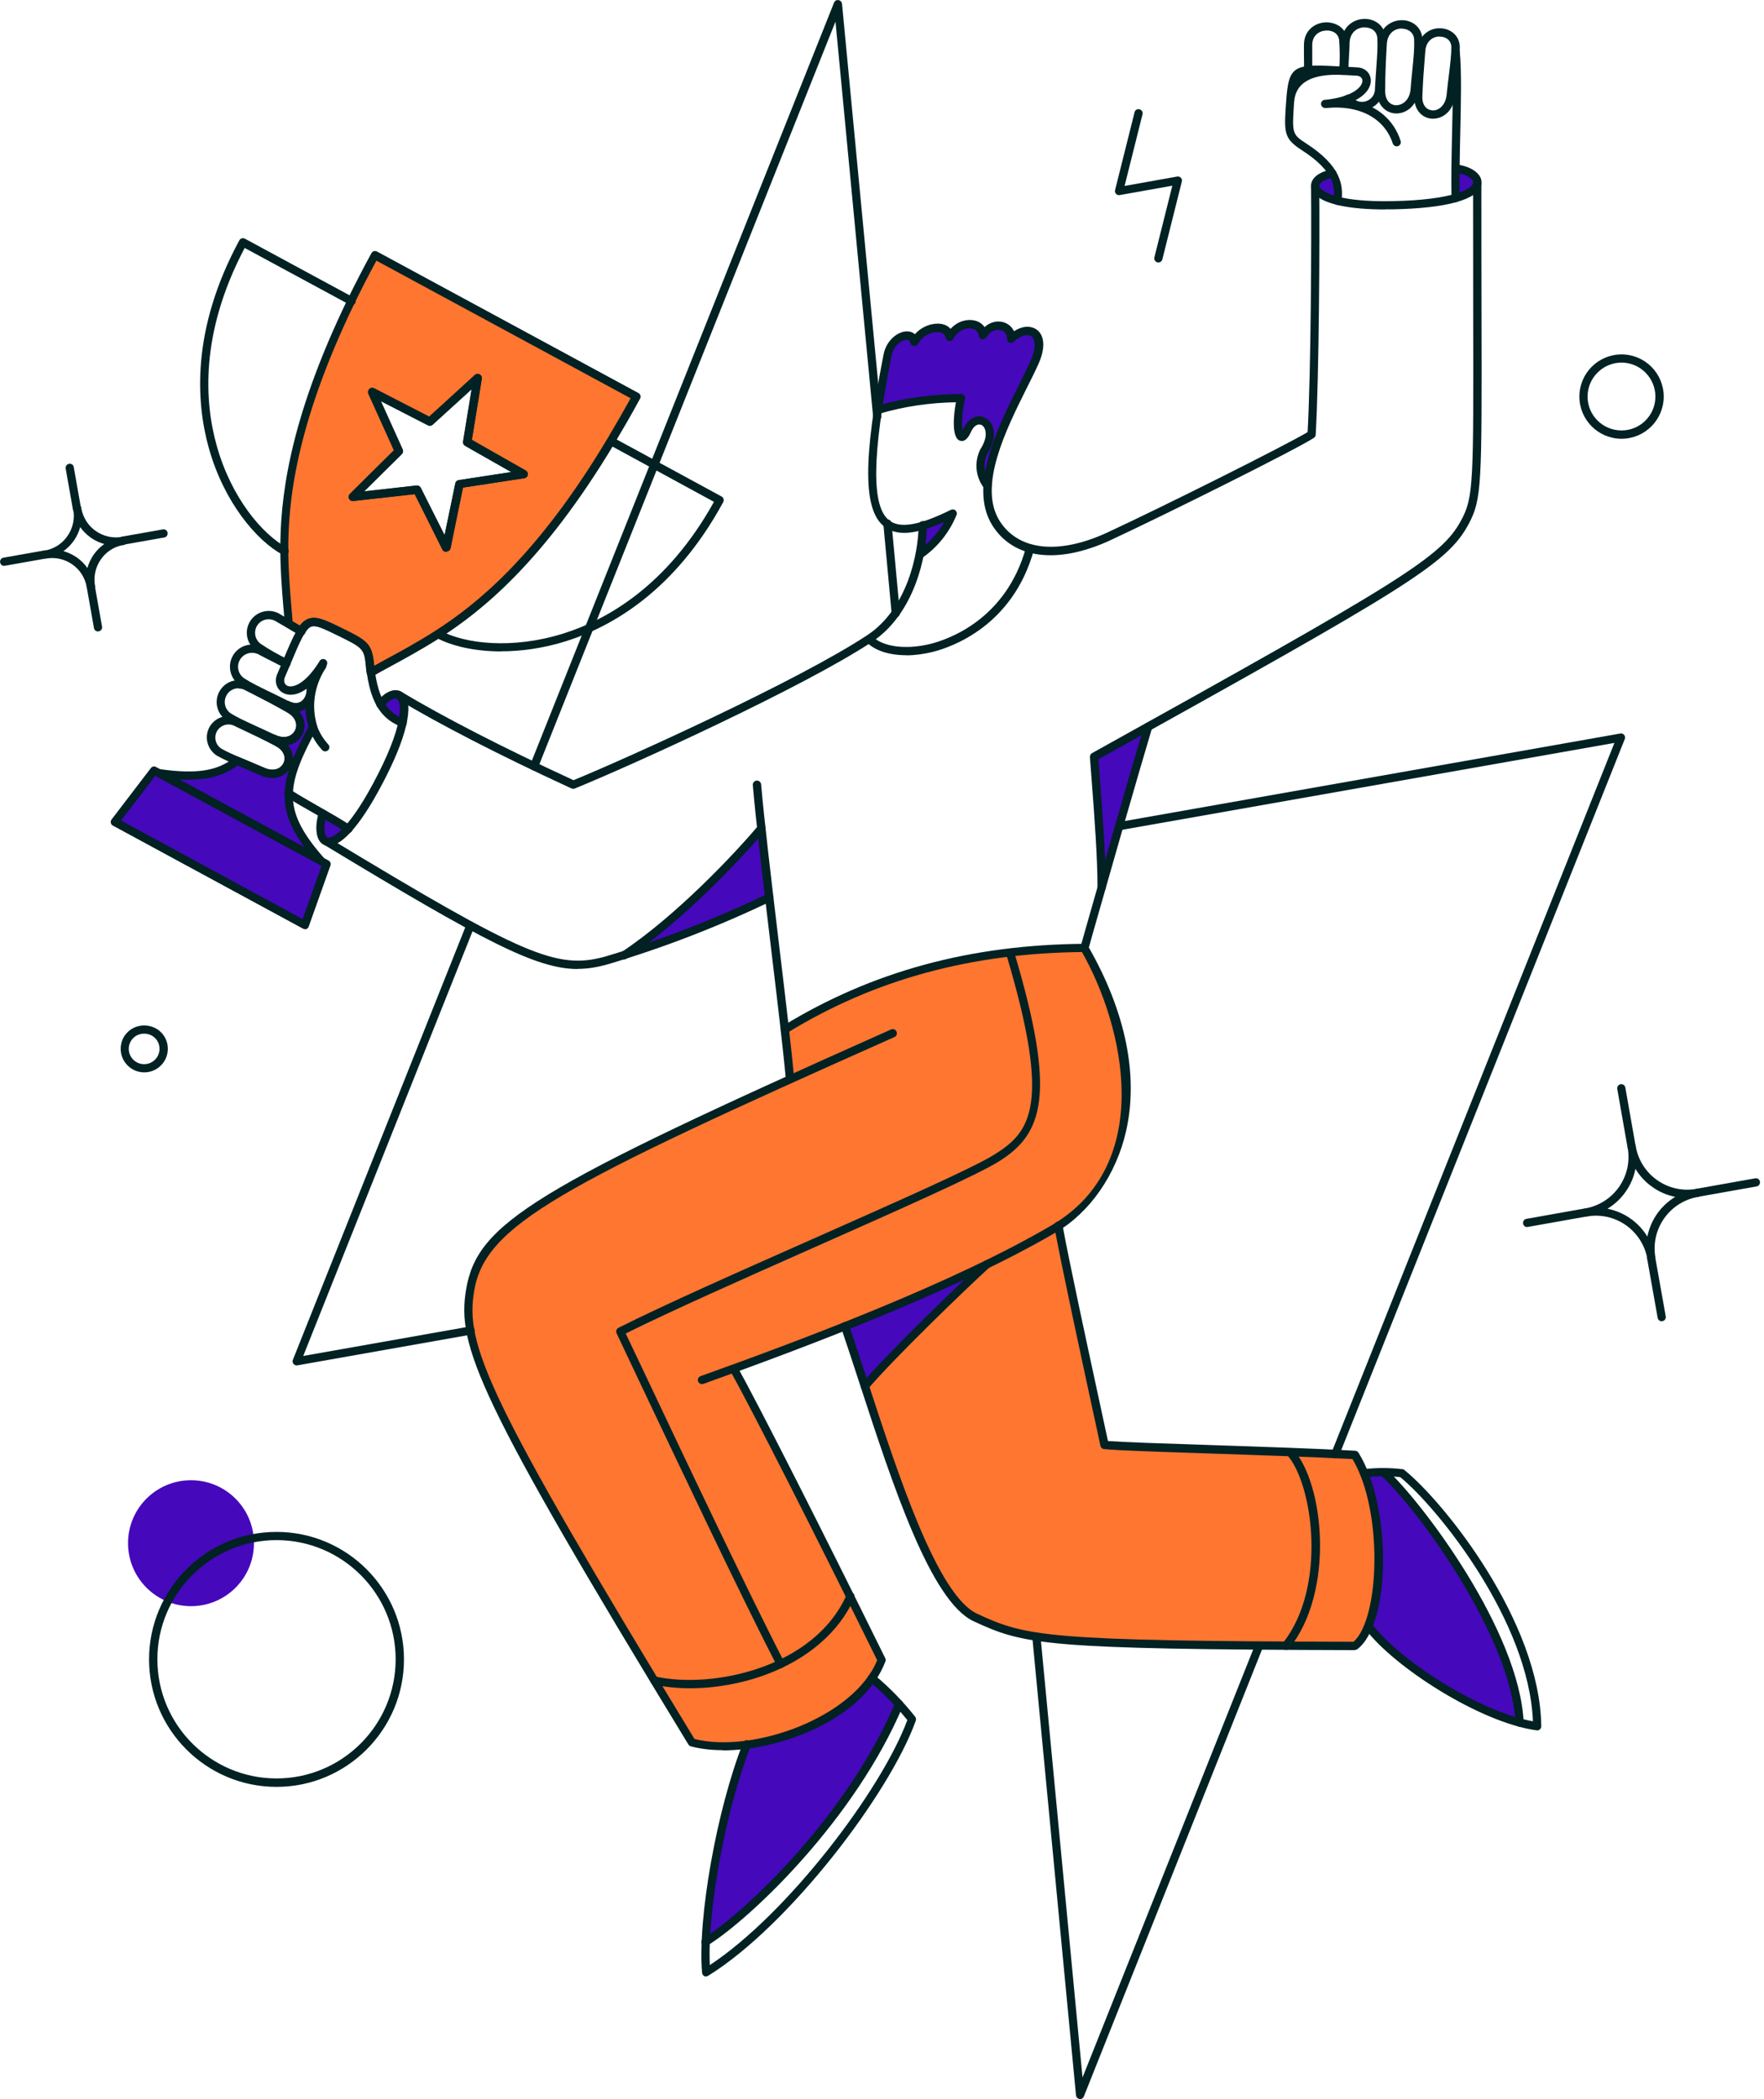 <svg width="269" height="320" viewBox="0 0 269 320" fill="none" xmlns="http://www.w3.org/2000/svg">
<g clip-path="url(#clip0_2073_1120)">
<path d="M206.668 221.864C194.224 221.194 172.67 220.723 168.413 220.343C166.222 210.308 162.69 194.423 161.295 186.961C161.313 186.961 161.349 186.925 161.367 186.907C170.007 181.328 177.741 166.059 165.352 144.541C148.833 144.686 133.673 148.381 119.708 156.966C120.052 160.118 120.342 162.798 120.505 164.555C80.819 182.505 73.176 187.794 71.709 196.688C70.006 207.066 79.062 221.901 105.525 265.589C115.596 267.944 130.92 262.184 134.47 253.037C130.412 244.85 116.375 216.539 111.937 208.642C123.892 204.277 137.766 198.879 149.232 193.355C144.54 197.865 135.23 207.338 131.861 211.341C136.77 226.32 142.512 243.709 148.725 246.589C155.988 249.939 159.321 250.918 206.631 250.918C212.065 246.045 210.852 228.892 206.668 221.846V221.864Z" fill="#FF7631"/>
<path d="M57.182 38.906C55.951 41.189 54.755 43.489 53.614 45.825C45.047 63.522 43.344 75.205 43.38 83.953C43.417 88.264 43.833 91.832 44.051 95.074V95.111C44.648 95.455 45.228 95.817 45.934 96.234C47.202 94.223 48.253 94.603 51.386 96.143C55.697 98.244 56.096 98.443 56.422 101.468C56.458 101.849 56.494 102.193 56.548 102.555C59.537 100.87 62.961 99.168 66.837 96.686C74.19 91.941 83.066 84.152 93.173 67.307C94.441 65.17 95.763 62.942 97.067 60.515L57.201 38.943L57.182 38.906ZM70.043 73.81L67.996 83.5L63.576 74.643L53.759 75.766L60.805 68.793L56.73 59.772L65.532 64.301L72.832 57.671L71.238 67.452L79.842 72.325L70.043 73.828V73.81Z" fill="#FF7631"/>
<path d="M221.955 25.775C221.919 27.26 221.919 28.745 221.955 30.23C224.092 29.596 225.07 28.836 225.233 28.057C225.523 26.68 222.842 25.575 221.955 25.756V25.775Z" fill="#4508BB"/>
<path d="M211.033 224.473C210.018 224.455 209.022 224.509 208.008 224.636C210.815 231.591 210.978 242.35 208.678 247.965C212.373 252.91 223.277 260.372 231.754 262.618C231.138 249.287 216.883 229.888 211.033 224.473Z" fill="#4508BB"/>
<path d="M203.227 26.481C202.683 26.481 200.546 26.898 200.546 28.365C200.546 29.162 201.542 30.049 203.951 30.665C204.205 29.234 203.951 27.749 203.227 26.481Z" fill="#4508BB"/>
<path d="M166.856 115.379C167.309 121.972 167.997 129.851 167.997 135.303C170.424 126.79 173.377 116.502 175.097 110.796L166.838 115.379H166.856Z" fill="#4508BB"/>
<path d="M154.195 51.622C154.195 49.448 151.388 48.724 149.884 51.078C149.757 49.032 146.443 48.56 144.813 51.332C144.469 49.14 140.737 49.611 139.433 52.093C139.053 50.154 135.865 51.223 135.322 54.139C134.742 57.2 134.235 59.972 133.891 62.453C138.002 61.239 142.277 60.642 146.57 60.66C145.682 64.047 146.062 68.593 147.53 65.496C148.961 62.399 152.637 64.735 150.047 68.775C149.196 70.477 149.413 72.524 150.591 74.027C150.971 67.362 156.133 58.722 157.727 55.226C159.901 50.48 156.622 49.194 154.195 51.585V51.622Z" fill="#4508BB"/>
<path d="M128.818 202.194C129.778 205.038 130.793 208.117 131.843 211.341C135.611 206.885 146.478 196.325 150.391 192.793C143.544 196.144 136.045 199.368 128.818 202.194Z" fill="#4508BB"/>
<path d="M140.755 80.113C140.737 81.562 140.592 83.011 140.339 84.442C142.549 82.884 144.251 80.729 145.284 78.229C143.835 78.972 142.313 79.588 140.755 80.095V80.113Z" fill="#4508BB"/>
<path d="M132.967 255.862C134.488 257.04 135.883 258.38 137.115 259.847C129.725 277.38 113.876 292.142 107.627 296.055C108.243 285.767 110.38 275.605 113.93 265.933C121.103 264.973 129.163 261.351 132.967 255.862Z" fill="#4508BB"/>
<path d="M116.104 126.283C112.825 130.231 103.696 140.012 95.165 145.664C102.736 143.218 110.144 140.266 117.317 136.825C116.9 133.311 116.502 129.797 116.104 126.283Z" fill="#4508BB"/>
<path d="M60.878 105.996C60.171 105.58 58.958 106.087 58.07 107.391C58.813 108.713 59.99 109.71 61.403 110.235C61.928 107.753 61.566 106.413 60.86 105.996H60.878Z" fill="#4508BB"/>
<path d="M53.125 126.373C51.658 128.04 50.535 128.511 49.811 128.293C48.796 127.985 48.67 126.065 49.267 124.055C50.572 124.816 51.876 125.576 53.125 126.373Z" fill="#4508BB"/>
<path d="M28.998 244.868C34.305 244.94 38.653 240.702 38.725 235.395C38.797 230.088 34.559 225.741 29.252 225.668C29.161 225.668 29.089 225.668 28.998 225.668C23.691 225.741 19.453 230.088 19.525 235.395C19.598 240.593 23.8 244.795 28.998 244.868Z" fill="#4508BB"/>
<path d="M44.05 121.012C44.123 118.114 45.481 115.017 47.745 110.814C46.803 107.663 47.31 104.258 49.14 101.523C48.56 102.41 47.908 103.225 47.147 103.968C48.107 105.906 46.55 108.876 43.76 107.482L44.141 108.079C47.528 109.999 45.282 114.328 41.695 112.608L42.366 113.223C45.68 114.98 43.615 119.219 40.047 117.661C38.489 116.955 37.203 116.448 36.153 116.013C33.418 118.205 29.994 118.73 24.325 117.933L48.922 131.264C45.409 127.279 43.941 124.272 44.05 121.066V121.012Z" fill="#4508BB"/>
<path d="M23.492 117.462L17.497 125.305L46.478 141.027L49.792 131.717L23.492 117.462Z" fill="#4508BB"/>
<path d="M53.125 127.007C52.998 127.007 52.889 126.971 52.781 126.899C51.205 125.866 49.484 124.888 47.818 123.946C46.314 123.095 44.901 122.298 43.67 121.483C43.38 121.302 43.289 120.903 43.489 120.614C43.688 120.324 44.068 120.233 44.358 120.432C45.572 121.211 46.966 122.008 48.452 122.86C50.136 123.82 51.857 124.798 53.487 125.848C53.777 126.047 53.867 126.428 53.668 126.718C53.541 126.899 53.342 127.007 53.143 127.007H53.125Z" fill="#022123"/>
<path d="M81.436 117.462C81.436 117.462 81.273 117.462 81.2 117.408C80.874 117.281 80.729 116.919 80.856 116.593L127.189 0.398C127.298 0.127 127.569 -0.036 127.859 0.018C128.149 0.054 128.366 0.29 128.402 0.58L134.398 63.431C134.434 63.775 134.18 64.083 133.836 64.12C133.456 64.12 133.184 63.902 133.148 63.558L127.406 3.297L82.015 117.1C81.925 117.353 81.689 117.498 81.436 117.498V117.462Z" fill="#022123"/>
<path d="M136.607 94.133C136.281 94.133 136.01 93.879 135.973 93.553L134.706 79.878C134.669 79.534 134.923 79.226 135.267 79.189C135.611 79.153 135.919 79.407 135.955 79.751L137.223 93.426C137.26 93.77 137.006 94.078 136.662 94.115C136.644 94.115 136.626 94.115 136.607 94.115V94.133Z" fill="#022123"/>
<path d="M203.625 222.335C203.625 222.335 203.462 222.335 203.389 222.281C203.063 222.154 202.918 221.792 203.045 221.466L246.19 113.26L170.768 126.573C170.406 126.645 170.098 126.41 170.043 126.065C169.989 125.721 170.206 125.395 170.551 125.341L247.077 111.829C247.295 111.774 247.53 111.865 247.675 112.046C247.82 112.227 247.856 112.463 247.766 112.68L204.186 221.937C204.096 222.19 203.86 222.335 203.607 222.335H203.625Z" fill="#022123"/>
<path d="M164.718 320C164.718 320 164.664 320 164.627 320C164.338 319.964 164.12 319.728 164.084 319.439L157.418 249.577C157.382 249.233 157.636 248.925 157.98 248.889C158.36 248.853 158.632 249.106 158.668 249.45L165.08 316.722L191.434 250.646C191.561 250.32 191.923 250.157 192.25 250.302C192.576 250.429 192.72 250.791 192.594 251.117L165.279 319.62C165.189 319.855 164.953 320.018 164.7 320.018L164.718 320Z" fill="#022123"/>
<path d="M45.246 208.171C45.065 208.171 44.884 208.081 44.757 207.936C44.612 207.755 44.576 207.519 44.667 207.302L71.148 140.882C71.274 140.556 71.637 140.393 71.963 140.538C72.289 140.664 72.434 141.027 72.307 141.353L46.242 206.722L71.655 202.23C72.017 202.158 72.325 202.393 72.379 202.737C72.434 203.081 72.216 203.407 71.872 203.462L45.355 208.153C45.355 208.153 45.282 208.153 45.246 208.153V208.171Z" fill="#022123"/>
<path d="M43.399 84.641C43.29 84.641 43.199 84.623 43.091 84.569C39.16 82.45 34.161 76.599 31.843 68.304C29.904 61.385 29.126 50.263 36.498 36.642C36.661 36.334 37.041 36.226 37.349 36.389L53.922 45.355C54.23 45.518 54.339 45.898 54.176 46.206C54.013 46.514 53.632 46.623 53.324 46.459L37.313 37.802C30.448 50.807 31.191 61.366 33.056 67.978C35.284 75.911 40.011 81.472 43.706 83.464C44.014 83.627 44.123 84.007 43.96 84.315C43.851 84.533 43.634 84.641 43.399 84.641Z" fill="#022123"/>
<path d="M68.069 84.134C67.833 84.134 67.616 84.007 67.507 83.79L63.25 75.35L53.868 76.382C53.596 76.382 53.343 76.273 53.234 76.02C53.125 75.784 53.162 75.494 53.361 75.295L60.063 68.648L56.168 60.026C56.06 59.791 56.114 59.501 56.313 59.301C56.513 59.12 56.784 59.066 57.038 59.193L65.442 63.522L72.416 57.146C72.615 56.965 72.905 56.929 73.14 57.056C73.376 57.182 73.502 57.454 73.466 57.708L71.945 67.036L80.168 71.727C80.403 71.854 80.53 72.125 80.476 72.397C80.421 72.669 80.222 72.868 79.951 72.904L70.604 74.335L68.721 83.591C68.666 83.844 68.449 84.044 68.195 84.08C68.159 84.08 68.141 84.08 68.105 84.08L68.069 84.134ZM63.613 74.045C63.848 74.045 64.066 74.172 64.174 74.389L67.815 81.599L69.427 73.683C69.481 73.43 69.68 73.23 69.952 73.194L77.958 71.962L70.912 67.941C70.677 67.815 70.568 67.561 70.604 67.289L71.908 59.32L65.949 64.754C65.75 64.935 65.478 64.971 65.243 64.844L58.052 61.149L61.385 68.521C61.493 68.756 61.439 69.046 61.258 69.227L55.534 74.897L63.558 74.009C63.558 74.009 63.613 74.009 63.631 74.009L63.613 74.045Z" fill="#022123"/>
<path d="M76.454 99.313C72.324 99.313 68.829 98.462 66.564 97.248C66.257 97.085 66.148 96.704 66.311 96.397C66.474 96.089 66.854 95.98 67.162 96.143C70.839 98.135 78.066 99.041 85.927 96.578C92.484 94.513 101.721 89.369 108.876 76.509L92.973 67.851C92.665 67.688 92.556 67.307 92.719 66.999C92.882 66.692 93.263 66.583 93.571 66.746L110.035 75.694C110.343 75.857 110.452 76.237 110.289 76.545C102.899 90.166 93.172 95.6 86.307 97.755C82.83 98.842 79.479 99.295 76.454 99.295V99.313Z" fill="#022123"/>
<path d="M42.167 272.417C31.444 272.417 22.731 263.705 22.731 252.982C22.731 242.26 31.444 233.547 42.167 233.547C52.889 233.547 61.602 242.26 61.602 252.982C61.602 263.705 52.889 272.417 42.167 272.417ZM42.167 234.797C32.15 234.797 23.999 242.948 23.999 252.964C23.999 262.981 32.15 271.131 42.167 271.131C52.183 271.131 60.334 262.981 60.334 252.964C60.334 242.948 52.183 234.797 42.167 234.797Z" fill="#022123"/>
<path d="M247.277 66.891C243.727 66.891 240.847 64.011 240.847 60.461C240.847 56.911 243.727 54.031 247.277 54.031C250.827 54.031 253.707 56.911 253.707 60.461C253.707 64.011 250.827 66.891 247.277 66.891ZM247.277 55.28C244.433 55.28 242.096 57.599 242.096 60.461C242.096 63.322 244.415 65.623 247.277 65.623C250.139 65.623 252.439 63.304 252.439 60.461C252.439 57.617 250.12 55.28 247.277 55.28Z" fill="#022123"/>
<path d="M21.989 163.487C20.014 163.487 18.402 161.875 18.402 159.9C18.402 158.94 18.765 158.035 19.453 157.365C20.811 155.988 23.184 156.006 24.543 157.365C25.231 158.053 25.593 158.94 25.593 159.9C25.593 161.875 23.981 163.487 22.007 163.487H21.989ZM21.989 162.237C23.275 162.237 24.325 161.186 24.325 159.9C24.325 159.284 24.09 158.687 23.637 158.252C22.749 157.365 21.21 157.365 20.322 158.252C19.888 158.687 19.634 159.284 19.634 159.9C19.634 161.186 20.685 162.237 21.971 162.237H21.989Z" fill="#022123"/>
<path d="M176.636 40.011C176.636 40.011 176.528 40.011 176.491 39.993C176.147 39.903 175.948 39.558 176.038 39.232L178.774 28.31L170.75 29.741C170.532 29.777 170.333 29.705 170.188 29.56C170.043 29.397 169.989 29.18 170.043 28.98L173.014 17.117C173.086 16.773 173.43 16.573 173.774 16.664C174.119 16.754 174.318 17.099 174.227 17.424L171.492 28.347L179.516 26.916C179.734 26.879 179.933 26.952 180.078 27.097C180.223 27.26 180.277 27.477 180.223 27.676L177.252 39.54C177.18 39.83 176.926 40.011 176.636 40.011Z" fill="#022123"/>
<path d="M43.271 113.604C42.691 113.604 42.058 113.459 41.387 113.151C40.282 112.626 39.341 112.209 38.526 111.829C36.823 111.068 35.591 110.507 34.486 109.8C33.037 108.768 32.621 106.866 33.49 105.362C33.943 104.584 34.668 104.022 35.519 103.805C36.388 103.587 37.294 103.696 38.073 104.149L39.105 104.674C40.772 105.526 42.365 106.341 44.449 107.518C46.459 108.659 46.785 110.615 46.097 111.974C45.626 112.897 44.611 113.622 43.307 113.622L43.271 113.604ZM36.37 104.928C36.189 104.928 36.008 104.946 35.827 105C35.283 105.145 34.831 105.489 34.559 105.978C34.016 106.92 34.269 108.116 35.175 108.75C36.189 109.384 37.385 109.927 39.033 110.688C39.866 111.068 40.826 111.503 41.931 112.028C43.416 112.734 44.521 112.209 44.956 111.394C45.372 110.579 45.191 109.402 43.796 108.623C41.732 107.445 40.174 106.649 38.508 105.797L37.439 105.254C37.095 105.055 36.732 104.964 36.37 104.964V104.928Z" fill="#022123"/>
<path d="M43.688 101.722C43.688 101.722 43.507 101.704 43.417 101.668C41.913 100.961 40.446 100.128 39.069 99.204C37.548 98.154 37.186 96.071 38.236 94.567C39.287 93.064 41.37 92.683 42.873 93.734L44.214 94.513C44.884 94.893 45.518 95.274 46.278 95.727C46.568 95.908 46.677 96.288 46.496 96.596C46.315 96.904 45.934 96.994 45.626 96.813C44.866 96.36 44.232 95.98 43.58 95.6L42.203 94.803C41.225 94.133 39.921 94.35 39.269 95.292C38.617 96.234 38.852 97.52 39.776 98.172C41.098 99.059 42.511 99.856 43.96 100.545C44.268 100.689 44.413 101.07 44.25 101.378C44.141 101.595 43.924 101.74 43.688 101.74V101.722Z" fill="#022123"/>
<path d="M41.55 118.603C41.025 118.603 40.427 118.476 39.794 118.205C38.67 117.715 37.711 117.317 36.877 116.955C35.265 116.285 34.106 115.795 33.037 115.18C31.588 114.22 31.117 112.318 31.951 110.833C32.385 110.072 33.074 109.528 33.907 109.293C34.758 109.058 35.627 109.166 36.388 109.583L37.421 110.072C38.978 110.814 40.608 111.575 42.619 112.644C44.684 113.731 44.956 115.614 44.322 116.9C43.869 117.842 42.873 118.603 41.532 118.603H41.55ZM40.319 117.063C41.786 117.715 42.836 117.172 43.235 116.357C43.615 115.578 43.398 114.473 42.076 113.767C40.083 112.716 38.471 111.956 36.932 111.231L35.863 110.724C35.356 110.434 34.812 110.38 34.305 110.525C33.798 110.67 33.363 111.014 33.092 111.467C32.584 112.372 32.856 113.549 33.744 114.129C34.722 114.691 35.845 115.162 37.403 115.814C38.236 116.158 39.214 116.574 40.337 117.063H40.319Z" fill="#022123"/>
<path d="M45.101 108.424C44.575 108.424 44.014 108.279 43.434 107.989C42.384 107.464 41.496 107.029 40.699 106.649C38.942 105.797 37.674 105.181 36.497 104.421C35.03 103.37 34.631 101.378 35.573 99.856C36.044 99.096 36.805 98.552 37.674 98.353C38.562 98.154 39.468 98.299 40.228 98.769C40.826 99.096 41.424 99.385 42.022 99.693C42.637 100.001 43.253 100.309 43.923 100.671C44.231 100.834 44.34 101.215 44.177 101.523C44.014 101.83 43.633 101.939 43.326 101.776C42.673 101.432 42.058 101.124 41.46 100.816C40.862 100.508 40.228 100.2 39.594 99.856C38.562 99.222 37.24 99.53 36.624 100.526C36.026 101.486 36.28 102.736 37.203 103.388C38.29 104.095 39.522 104.692 41.243 105.526C42.04 105.906 42.945 106.359 43.996 106.884C44.865 107.319 45.608 107.282 46.151 106.739C46.767 106.123 46.93 105.018 46.532 104.221C46.387 103.913 46.514 103.533 46.821 103.388C47.129 103.243 47.51 103.37 47.655 103.678C48.288 104.982 48.035 106.649 47.021 107.645C46.477 108.17 45.825 108.442 45.083 108.442L45.101 108.424Z" fill="#022123"/>
<path d="M50.136 128.964C49.937 128.964 49.756 128.927 49.575 128.873C48.09 128.402 47.963 125.993 48.615 123.856C48.724 123.53 49.068 123.331 49.394 123.439C49.72 123.548 49.919 123.892 49.81 124.218C49.231 126.084 49.502 127.533 49.937 127.678C50.788 127.931 53.487 126.229 57.726 117.86C61.855 109.692 61.113 106.884 60.533 106.54C60.189 106.341 59.301 106.667 58.523 107.753C58.323 108.043 57.925 108.098 57.653 107.898C57.363 107.699 57.309 107.301 57.508 107.029C58.577 105.507 60.117 104.837 61.167 105.435C63.232 106.612 62.381 111.467 58.867 118.404C55.407 125.251 52.328 128.946 50.136 128.946V128.964Z" fill="#022123"/>
<path d="M49.611 114.564C49.448 114.564 49.267 114.491 49.14 114.365C46.768 111.793 46.043 108.369 46.949 104.855C45.445 106.033 44.105 106.123 43.199 105.652C42.185 105.127 41.786 103.913 42.276 102.772L43.036 100.979C44.848 96.65 45.608 94.875 47.039 94.332C48.217 93.897 49.503 94.477 51.676 95.527C56.059 97.665 56.73 97.99 57.056 101.36C57.653 107.5 59.736 108.858 61.638 109.637C61.964 109.764 62.109 110.144 61.982 110.452C61.856 110.778 61.493 110.923 61.167 110.796C58.758 109.8 56.44 107.989 55.806 101.486C55.552 98.824 55.389 98.751 51.169 96.686C49.303 95.781 48.144 95.255 47.474 95.509C46.55 95.853 45.717 97.846 44.196 101.468L43.435 103.261C43.217 103.787 43.362 104.312 43.779 104.529C44.449 104.892 46.351 104.584 48.651 100.925C48.688 100.87 48.724 100.816 48.742 100.762C48.923 100.472 49.322 100.381 49.611 100.563C49.901 100.744 49.992 101.124 49.81 101.432C49.774 101.486 49.738 101.541 49.72 101.595C47.094 105.852 47.22 110.398 50.064 113.495C50.3 113.749 50.282 114.147 50.028 114.383C49.901 114.491 49.756 114.546 49.593 114.546L49.611 114.564Z" fill="#022123"/>
<path d="M212.952 17.298C212.952 17.298 212.862 17.298 212.826 17.298C211.449 17.244 209.964 16.139 209.964 13.856C209.964 11.212 210.073 9.256 210.199 7.173L210.236 6.611C210.362 4.184 212.156 3.079 213.768 3.079H213.804C215.289 3.079 216.847 4.094 216.901 5.995C216.955 7.318 216.829 8.676 216.648 10.542C216.557 11.447 216.466 12.462 216.358 13.657C216.158 16.066 214.51 17.298 212.952 17.298ZM213.768 4.347C212.681 4.347 211.576 5.072 211.485 6.702L211.449 7.263C211.34 9.31 211.232 11.266 211.232 13.874C211.232 15.432 212.119 16.03 212.88 16.048C213.894 16.048 214.981 15.251 215.108 13.567C215.198 12.353 215.307 11.339 215.398 10.433C215.579 8.622 215.706 7.3 215.651 6.068C215.615 4.909 214.691 4.383 213.786 4.365L213.768 4.347Z" fill="#022123"/>
<path d="M204.839 11.429H204.802C204.458 11.411 204.205 11.103 204.223 10.759C204.332 9.238 204.332 7.716 204.223 6.195C204.132 5.072 203.172 4.601 202.212 4.655C201.144 4.709 200.093 5.416 200.111 6.901C200.111 7.499 200.111 8.042 200.111 8.567C200.111 9.219 200.111 9.89 200.129 10.668C200.129 11.013 199.858 11.303 199.514 11.321C199.151 11.266 198.88 11.049 198.861 10.705C198.861 9.926 198.861 9.256 198.843 8.586C198.843 8.06 198.843 7.535 198.843 6.937C198.807 4.619 200.528 3.478 202.14 3.405C203.698 3.369 205.31 4.238 205.455 6.104C205.563 7.68 205.563 9.274 205.455 10.85C205.436 11.176 205.147 11.429 204.821 11.429H204.839Z" fill="#022123"/>
<path d="M218.532 18.095C218.532 18.095 218.387 18.095 218.333 18.095C216.992 18.004 215.58 16.881 215.67 14.635C215.761 12.335 215.888 10.632 216.032 8.803L216.123 7.662C216.304 5.38 218.025 4.22 219.691 4.311C221.14 4.365 222.607 5.38 222.607 7.209C222.607 8.422 222.462 9.654 222.245 11.339C222.136 12.262 221.992 13.331 221.865 14.599C221.629 16.936 220.053 18.095 218.532 18.095ZM219.546 5.561C218.532 5.561 217.481 6.231 217.355 7.752L217.264 8.893C217.119 10.687 216.992 12.389 216.902 14.671C216.847 16.175 217.663 16.773 218.405 16.827C219.329 16.917 220.434 16.102 220.597 14.472C220.724 13.186 220.869 12.117 220.977 11.194C221.176 9.545 221.321 8.35 221.321 7.227C221.321 6.104 220.47 5.615 219.619 5.579C219.583 5.579 219.564 5.579 219.528 5.579L219.546 5.561Z" fill="#022123"/>
<path d="M207.7 16.791C206.668 16.791 205.689 16.283 205.074 15.396C204.874 15.106 204.947 14.726 205.237 14.527C205.526 14.327 205.907 14.4 206.106 14.69C206.613 15.414 207.501 15.704 208.316 15.432C209.149 15.16 209.692 14.4 209.674 13.53C209.747 12.19 209.819 11.103 209.892 10.143C210.018 8.368 210.109 7.082 210.037 5.85C209.964 4.655 209.04 4.184 208.062 4.166C206.957 4.184 205.834 4.945 205.798 6.593C205.798 7.299 205.744 7.97 205.708 8.64C205.671 9.328 205.635 10.034 205.617 10.795C205.617 11.139 205.327 11.411 204.983 11.411C204.639 11.411 204.367 11.121 204.367 10.759C204.367 9.98 204.422 9.274 204.458 8.549C204.494 7.897 204.53 7.227 204.548 6.539C204.603 4.075 206.396 2.916 208.044 2.88C208.062 2.88 208.098 2.88 208.117 2.88C209.62 2.88 211.178 3.858 211.286 5.742C211.377 7.046 211.286 8.386 211.141 10.216C211.069 11.158 210.996 12.244 210.924 13.53C210.96 14.907 210.055 16.175 208.696 16.609C208.37 16.718 208.026 16.773 207.7 16.773V16.791Z" fill="#022123"/>
<path d="M211.25 31.933C205.834 31.933 202.067 31.154 200.6 29.705C200.056 29.162 199.93 28.636 199.93 28.292C199.93 27.133 201.198 26.155 203.081 25.847C203.444 25.793 203.752 26.028 203.806 26.372C203.86 26.716 203.625 27.043 203.281 27.097C201.85 27.332 201.198 27.948 201.198 28.292C201.198 28.491 201.361 28.673 201.487 28.817C201.958 29.288 204.186 30.828 212.283 30.665C221.629 30.502 224.455 28.781 224.654 27.912C224.672 27.821 224.69 27.676 224.545 27.477C224.273 27.079 223.458 26.553 222.045 26.336C221.701 26.282 221.466 25.956 221.52 25.612C221.575 25.267 221.882 25.032 222.245 25.086C223.802 25.322 225.016 25.938 225.578 26.753C225.885 27.187 225.994 27.676 225.885 28.166C225.396 30.43 220.578 31.77 212.301 31.915C211.939 31.915 211.594 31.915 211.232 31.915L211.25 31.933Z" fill="#022123"/>
<path d="M203.987 31.245C203.987 31.245 203.933 31.245 203.915 31.245C203.571 31.209 203.317 30.883 203.371 30.538C203.625 28.51 203.48 26.083 198.517 22.895C195.746 21.102 195.8 20.25 196.126 15.523C196.525 9.709 197.322 9.745 204.965 10.161L206.976 10.27C208.153 10.324 209.022 11.158 209.041 12.244C209.059 13.277 208.352 14.49 206.487 15.378C209.964 16.102 212.554 18.24 213.587 21.482C213.696 21.808 213.514 22.17 213.188 22.279C212.862 22.387 212.5 22.206 212.391 21.88C211.142 18.022 207.284 15.976 202.303 16.465C202.248 16.465 202.194 16.465 202.14 16.465C201.814 16.501 201.488 16.247 201.451 15.903C201.415 15.559 201.669 15.251 202.013 15.215C202.067 15.215 202.121 15.215 202.158 15.215C206.306 14.762 207.791 13.222 207.755 12.299C207.755 11.864 207.392 11.574 206.885 11.538L204.857 11.429C200.051 11.176 197.545 12.564 197.34 15.595C197.032 20.286 197.014 20.468 199.151 21.844C204.44 25.267 204.893 28.129 204.567 30.701C204.53 31.027 204.259 31.263 203.951 31.263L203.987 31.245Z" fill="#022123"/>
<path d="M221.991 30.828C221.647 30.828 221.375 30.556 221.357 30.212C221.267 27.405 221.357 23.818 221.43 20.359C221.538 15.704 221.647 10.904 221.357 8.006C221.321 7.662 221.575 7.354 221.919 7.318C222.299 7.281 222.571 7.535 222.607 7.879C222.897 10.85 222.788 15.686 222.68 20.377C222.607 23.818 222.517 27.387 222.607 30.176C222.607 30.52 222.354 30.81 221.991 30.828Z" fill="#022123"/>
<path d="M140.393 85.076C140.194 85.076 139.994 84.986 139.886 84.804C139.686 84.515 139.759 84.134 140.031 83.935C141.661 82.776 143.019 81.29 143.997 79.57C139.614 81.526 136.77 81.743 134.887 80.312C131.608 77.813 131.572 70.187 134.742 54.031C135.158 51.875 136.915 50.517 138.31 50.517C138.781 50.517 139.197 50.662 139.523 50.952C140.628 49.684 142.295 49.194 143.49 49.376C144.106 49.466 144.613 49.738 144.957 50.136C146.044 48.941 147.475 48.615 148.562 48.85C149.25 48.995 149.793 49.358 150.138 49.865C150.971 49.122 152.021 48.832 153.017 49.122C153.76 49.339 154.322 49.847 154.63 50.499C155.825 49.702 157.111 49.593 158.053 50.227C159.321 51.114 159.448 53.089 158.343 55.516C157.854 56.621 157.22 57.871 156.549 59.211C153.416 65.496 149.123 74.118 152.42 79.389C155.282 83.953 161.422 84.623 168.866 81.182C177.126 77.36 196.036 67.905 199.405 65.876C199.912 56.548 200.002 36.914 199.93 28.347C199.93 28.003 200.201 27.713 200.546 27.713C200.89 27.713 201.18 27.984 201.18 28.328C201.252 37.005 201.161 57.037 200.636 66.275C200.636 66.474 200.528 66.655 200.346 66.764C197.792 68.448 178.122 78.266 169.373 82.341C161.295 86.09 154.539 85.239 151.315 80.077C147.656 74.208 152.112 65.224 155.39 58.667C156.042 57.345 156.658 56.114 157.147 55.009C158.107 52.853 157.817 51.658 157.274 51.278C156.731 50.897 155.662 51.06 154.63 52.093C154.448 52.274 154.177 52.328 153.941 52.219C153.706 52.129 153.561 51.893 153.561 51.64C153.561 50.988 153.217 50.499 152.619 50.336C152.021 50.173 151.098 50.336 150.409 51.441C150.264 51.676 149.993 51.785 149.721 51.712C149.467 51.64 149.268 51.422 149.25 51.151C149.214 50.625 148.833 50.227 148.236 50.1C147.366 49.901 146.135 50.318 145.356 51.676C145.229 51.911 144.957 52.038 144.704 51.984C144.45 51.929 144.233 51.73 144.197 51.477C144.106 51.006 143.798 50.734 143.255 50.644C142.222 50.499 140.683 51.114 139.994 52.437C139.868 52.672 139.614 52.799 139.342 52.763C139.089 52.727 138.871 52.527 138.817 52.256C138.745 51.929 138.6 51.803 138.274 51.803C137.495 51.803 136.263 52.672 135.937 54.302C132.948 69.517 132.858 77.233 135.611 79.352C137.241 80.602 140.23 80.095 145.012 77.722C145.247 77.614 145.537 77.65 145.718 77.831C145.917 78.012 145.972 78.284 145.863 78.519C144.794 81.127 143.019 83.374 140.701 85.004C140.592 85.076 140.465 85.112 140.338 85.112L140.393 85.076Z" fill="#022123"/>
<path d="M167.996 135.919C167.652 135.919 167.362 135.629 167.362 135.285C167.362 130.757 166.91 124.653 166.457 118.748L166.203 115.415C166.203 115.18 166.312 114.944 166.529 114.817C213.604 88.662 219.781 84.986 222.824 79.316C224.726 75.784 224.708 73.629 224.653 47.401C224.653 42.04 224.635 35.664 224.635 28.075C224.635 27.731 224.925 27.441 225.269 27.441C225.613 27.441 225.903 27.731 225.903 28.075C225.903 35.664 225.903 42.022 225.921 47.401C225.976 73.937 225.994 76.092 223.947 79.914C220.687 86 214.528 89.604 167.507 115.741L167.725 118.676C168.177 124.598 168.63 130.721 168.63 135.303C168.63 135.647 168.34 135.937 167.996 135.937V135.919Z" fill="#022123"/>
<path d="M87.449 120.269C87.449 120.269 87.268 120.251 87.177 120.215L86.743 120.016C76.092 115.107 67.036 110.434 60.533 106.54C60.244 106.359 60.135 105.978 60.316 105.67C60.497 105.363 60.896 105.272 61.185 105.453C67.652 109.329 76.672 113.966 87.268 118.857L87.449 118.947C95.908 115.469 121.719 103.769 132.206 96.868C138.364 92.828 140.049 84.406 140.085 80.077C140.085 79.733 140.375 79.443 140.719 79.443C141.063 79.443 141.353 79.733 141.353 80.077C141.317 84.659 139.506 93.571 132.912 97.9C122.226 104.928 95.89 116.864 87.685 120.197C87.612 120.233 87.522 120.251 87.449 120.251V120.269Z" fill="#022123"/>
<path d="M138.183 99.892C135.593 99.892 133.383 99.186 132.115 97.864C131.879 97.61 131.879 97.212 132.133 96.976C132.387 96.741 132.785 96.759 133.02 96.994C134.578 98.624 138.165 99.095 141.932 98.154C144.576 97.483 153.416 94.477 156.459 83.464C156.549 83.138 156.893 82.939 157.237 83.029C157.563 83.12 157.763 83.464 157.672 83.808C154.448 95.491 145.047 98.679 142.24 99.385C140.827 99.729 139.451 99.91 138.165 99.91L138.183 99.892Z" fill="#022123"/>
<path d="M150.59 74.698C150.409 74.698 150.228 74.625 150.101 74.462C148.761 72.778 148.525 70.459 149.485 68.521C150.717 66.601 150.264 65.514 150.101 65.224C149.902 64.88 149.666 64.717 149.286 64.717C148.833 64.735 148.398 65.134 148.09 65.804C147.873 66.275 147.312 67.507 146.37 67.181C145.084 66.728 145.41 63.25 145.772 61.33C141.805 61.385 137.857 61.964 134.053 63.087C133.709 63.178 133.365 62.996 133.274 62.652C133.184 62.326 133.365 61.964 133.709 61.873C137.893 60.642 142.222 60.099 146.569 60.062C146.768 60.062 146.949 60.153 147.058 60.316C147.167 60.479 147.221 60.678 147.167 60.859C146.678 62.725 146.641 64.681 146.786 65.605C146.841 65.514 146.895 65.406 146.949 65.297C147.457 64.192 148.29 63.522 149.232 63.486C149.956 63.413 150.753 63.884 151.188 64.627C151.876 65.822 151.641 67.525 150.572 69.173C149.866 70.604 150.047 72.397 151.079 73.701C151.296 73.973 151.242 74.371 150.989 74.589C150.88 74.679 150.735 74.734 150.59 74.734V74.698Z" fill="#022123"/>
<path d="M107.047 211.015C106.794 211.015 106.54 210.852 106.45 210.598C106.341 210.272 106.504 209.91 106.83 209.801C122.606 204.15 145.338 195.619 160.372 186.798C176.075 177.615 171.638 156.676 164.827 144.849C164.737 144.704 164.719 144.523 164.773 144.36L165.642 141.28C168.142 132.496 172.326 117.77 174.5 110.597C174.608 110.271 174.952 110.072 175.278 110.181C175.604 110.289 175.804 110.633 175.695 110.959C173.54 118.132 169.337 132.84 166.838 141.625L166.041 144.45C171.674 154.322 173.63 163.994 171.728 172.416C170.225 179.046 166.222 184.842 161.005 187.885C145.881 196.742 123.077 205.309 107.265 210.979C107.192 210.997 107.12 211.015 107.047 211.015Z" fill="#022123"/>
<path d="M110.234 266.821C108.441 266.821 106.793 266.621 105.362 266.241C105.199 266.205 105.072 266.096 104.982 265.969C72.777 213.116 69.644 205.183 71.075 196.597C72.777 186.454 81.254 181.274 135.882 156.948C136.19 156.803 136.571 156.948 136.715 157.274C136.86 157.6 136.715 157.962 136.389 158.107C85.148 180.911 73.991 186.762 72.306 196.814C70.93 205.038 74.063 212.826 105.905 265.118C114.817 267.364 130.213 261.822 133.763 253.109C124.362 234 114.527 214.656 111.357 208.986C111.194 208.678 111.303 208.298 111.593 208.135C111.901 207.972 112.281 208.081 112.444 208.37C115.632 214.076 125.54 233.602 134.995 252.801C135.067 252.964 135.085 253.145 135.013 253.308C131.753 261.948 119.273 266.857 110.18 266.857L110.234 266.821Z" fill="#022123"/>
<path d="M206.613 251.57C159.158 251.443 156.205 250.755 148.471 247.168C141.932 244.125 136.172 226.52 131.101 210.979C130.123 207.972 129.163 205.056 128.257 202.393C128.148 202.067 128.311 201.705 128.655 201.596C128.982 201.469 129.344 201.651 129.452 201.995C130.358 204.657 131.318 207.573 132.314 210.598C137.06 225.125 142.965 243.22 149.014 246.027C156.513 249.505 159.429 250.175 206.396 250.302C210.399 246.824 210.96 230.359 206.251 222.444C199.875 222.1 191.471 221.828 184.045 221.575C176.836 221.339 170.605 221.14 168.377 220.923C168.105 220.905 167.87 220.705 167.816 220.434L166.656 215.09C164.537 205.273 161.893 193.065 160.77 186.979C160.715 186.635 160.933 186.309 161.277 186.237C161.639 186.164 161.947 186.4 162.019 186.744C163.142 192.83 165.787 205.02 167.906 214.819L168.957 219.691C171.474 219.872 177.343 220.071 184.099 220.289C191.67 220.542 200.238 220.814 206.668 221.176C206.867 221.176 207.048 221.303 207.157 221.466C212.228 229.562 212.138 247.476 207.012 251.407C206.903 251.497 206.776 251.533 206.631 251.533L206.613 251.57Z" fill="#022123"/>
<path d="M107.699 301.344C107.609 301.344 107.5 301.326 107.409 301.271C107.21 301.181 107.083 300.981 107.065 300.764C106.341 292.523 109.311 275.823 113.314 265.698C113.441 265.372 113.803 265.209 114.129 265.335C114.455 265.462 114.618 265.824 114.492 266.15C110.706 275.714 107.844 291.201 108.243 299.587C120.016 291.834 134.361 273.015 138.364 262.238C136.625 260.083 134.669 258.09 132.55 256.333C132.278 256.116 132.242 255.717 132.459 255.446C132.677 255.174 133.075 255.138 133.347 255.355C135.629 257.239 137.712 259.394 139.56 261.731C139.687 261.894 139.723 262.129 139.65 262.329C135.647 273.504 120.251 293.646 107.989 301.217C107.88 301.271 107.772 301.308 107.663 301.308L107.699 301.344Z" fill="#022123"/>
<path d="M196.108 251.533C195.963 251.533 195.836 251.479 195.709 251.388C195.438 251.171 195.401 250.773 195.619 250.501C202.393 242.006 200.238 226.266 196.289 221.828C196.053 221.575 196.072 221.176 196.343 220.941C196.597 220.705 196.995 220.742 197.231 220.995C201.922 226.248 203.57 242.586 196.615 251.298C196.488 251.461 196.307 251.533 196.126 251.533H196.108Z" fill="#022123"/>
<path d="M105.272 257.384C103.315 257.384 101.414 257.203 99.657 256.804C99.312 256.732 99.095 256.388 99.186 256.061C99.258 255.717 99.602 255.5 99.928 255.591C108.749 257.529 124.199 254.214 129.108 243.129C129.253 242.821 129.615 242.658 129.941 242.803C130.267 242.948 130.394 243.31 130.267 243.636C127.985 248.798 123.185 252.946 116.755 255.319C113.078 256.677 109.057 257.384 105.272 257.384Z" fill="#022123"/>
<path d="M107.572 296.689C107.354 296.689 107.155 296.58 107.047 296.399C106.865 296.109 106.956 295.711 107.246 295.529C113.948 291.309 129.416 276.438 136.516 259.575C136.643 259.249 137.023 259.104 137.349 259.231C137.675 259.358 137.82 259.738 137.694 260.064C130.485 277.181 114.745 292.305 107.934 296.58C107.825 296.652 107.717 296.671 107.608 296.671L107.572 296.689Z" fill="#022123"/>
<path d="M234.398 263.796C234.398 263.796 234.344 263.796 234.308 263.796C225.758 262.637 212.572 254.178 208.171 248.309C207.953 248.038 208.026 247.639 208.297 247.422C208.569 247.204 208.968 247.259 209.185 247.549C213.333 253.055 225.487 260.952 233.764 262.419C233.148 247.204 219.437 230.07 213.532 225.197C211.721 224.998 209.891 225.016 208.098 225.215C207.754 225.27 207.446 225.016 207.41 224.672C207.374 224.328 207.609 224.02 207.953 223.984C209.909 223.748 211.902 223.748 213.858 223.984C213.985 223.984 214.094 224.038 214.184 224.129C220.252 229.037 234.851 247.241 235.032 263.18C235.032 263.361 234.96 263.542 234.815 263.651C234.706 263.76 234.543 263.814 234.398 263.814V263.796Z" fill="#022123"/>
<path d="M231.736 263.252C231.41 263.252 231.12 262.981 231.102 262.655C230.486 249.686 216.449 230.341 210.58 224.926C210.326 224.69 210.308 224.292 210.544 224.038C210.779 223.784 211.178 223.766 211.431 224.002C216.92 229.073 231.681 248.617 232.352 262.582C232.352 262.926 232.098 263.216 231.754 263.234C231.754 263.234 231.736 263.234 231.718 263.234L231.736 263.252Z" fill="#022123"/>
<path d="M120.468 165.153C120.142 165.153 119.871 164.9 119.835 164.573C119.508 160.715 118.549 152.619 117.516 144.034C116.393 134.615 115.234 124.888 114.799 119.69C114.763 119.346 115.035 119.038 115.379 119.002C115.723 118.983 116.031 119.237 116.067 119.581C116.502 124.743 117.661 134.47 118.784 143.87C119.816 152.456 120.776 160.571 121.102 164.465C121.139 164.809 120.867 165.117 120.523 165.135C120.523 165.135 120.487 165.135 120.468 165.135V165.153Z" fill="#022123"/>
<path d="M119.708 157.6C119.491 157.6 119.292 157.491 119.165 157.292C118.984 157.002 119.074 156.604 119.364 156.423C132.894 148.127 147.946 144.015 165.371 143.889C165.715 143.889 166.005 144.16 166.005 144.504C166.005 144.849 165.733 145.138 165.389 145.138C148.2 145.265 133.365 149.286 120.034 157.473C119.925 157.546 119.817 157.564 119.708 157.564V157.6Z" fill="#022123"/>
<path d="M119.038 254.305C118.802 254.305 118.585 254.178 118.476 253.961C113.006 243.365 102.845 221.883 97.374 210.345C95.853 207.139 94.676 204.657 94.024 203.263C93.879 202.955 94.006 202.574 94.314 202.429C101.106 199.006 112.698 193.862 123.91 188.899C136.444 183.338 148.29 178.104 151.604 176.039C157.201 172.561 160.353 168.558 153.434 145.428C153.343 145.102 153.524 144.74 153.85 144.649C154.177 144.559 154.539 144.74 154.629 145.066C161.186 166.983 159.085 172.869 152.257 177.108C148.869 179.209 136.987 184.48 124.417 190.058C113.513 194.894 102.247 199.894 95.418 203.299C96.107 204.748 97.175 207.012 98.516 209.819C103.968 221.357 114.129 242.821 119.599 253.399C119.762 253.707 119.635 254.087 119.327 254.25C119.237 254.305 119.128 254.323 119.038 254.323V254.305Z" fill="#022123"/>
<path d="M88.083 147.729C81.761 147.729 73.647 143.436 49.502 128.837C49.212 128.656 49.104 128.275 49.285 127.967C49.466 127.659 49.846 127.569 50.154 127.75C79.787 145.664 84.895 147.855 92.249 145.845C100.725 143.327 109.075 140.103 117.063 136.263C117.371 136.118 117.751 136.263 117.896 136.553C118.041 136.861 117.896 137.241 117.607 137.386C109.564 141.244 101.142 144.504 92.593 147.04C91.071 147.457 89.64 147.71 88.101 147.71L88.083 147.729Z" fill="#022123"/>
<path d="M95.165 146.28C94.966 146.28 94.767 146.189 94.64 145.99C94.441 145.7 94.531 145.301 94.821 145.12C103.117 139.614 112.065 130.123 115.633 125.866C115.85 125.595 116.267 125.577 116.52 125.794C116.792 126.011 116.828 126.41 116.593 126.681C112.988 130.992 103.932 140.592 95.509 146.171C95.401 146.243 95.292 146.28 95.165 146.28Z" fill="#022123"/>
<path d="M131.88 211.975C131.735 211.975 131.59 211.921 131.482 211.83C131.21 211.613 131.174 211.214 131.409 210.942C135.34 206.287 146.37 195.655 150.011 192.322C150.265 192.087 150.663 192.105 150.899 192.359C151.134 192.612 151.116 193.011 150.862 193.246C147.04 196.724 136.1 207.32 132.369 211.739C132.242 211.884 132.061 211.957 131.88 211.957V211.975Z" fill="#022123"/>
<path d="M11.737 78.211C11.429 78.211 11.175 77.994 11.121 77.686L10.016 71.437C9.962 71.093 10.179 70.767 10.523 70.713C10.886 70.64 11.194 70.876 11.248 71.22L12.353 77.469C12.407 77.813 12.19 78.139 11.845 78.193C11.809 78.193 11.773 78.193 11.737 78.193V78.211Z" fill="#022123"/>
<path d="M18.692 83.066C18.385 83.066 18.131 82.848 18.077 82.54C18.022 82.196 18.24 81.87 18.584 81.816L24.833 80.711C25.195 80.657 25.503 80.874 25.557 81.218C25.612 81.562 25.394 81.888 25.05 81.943L18.801 83.047C18.801 83.047 18.729 83.047 18.692 83.047V83.066Z" fill="#022123"/>
<path d="M14.943 96.27C14.635 96.27 14.381 96.053 14.327 95.745L13.222 89.496C13.168 89.152 13.385 88.826 13.729 88.771C14.092 88.699 14.399 88.934 14.454 89.278L15.559 95.527C15.613 95.871 15.396 96.198 15.052 96.252C15.015 96.252 14.979 96.252 14.943 96.252V96.27Z" fill="#022123"/>
<path d="M0.634 86.272C0.326 86.272 0.072 86.054 0.018 85.746C-0.036 85.402 0.181 85.076 0.525 85.022L6.774 83.917C7.118 83.862 7.444 84.08 7.499 84.424C7.553 84.768 7.336 85.094 6.992 85.148L0.743 86.253C0.743 86.253 0.67 86.253 0.634 86.253V86.272Z" fill="#022123"/>
<path d="M13.838 90.021C13.603 90.021 13.385 89.894 13.277 89.677C13.258 89.622 13.222 89.568 13.222 89.496C12.969 88.083 12.19 86.851 11.012 86.036C9.853 85.239 8.459 84.913 7.082 85.148C7.064 85.148 7.046 85.148 7.028 85.148C6.702 85.148 6.376 84.895 6.358 84.587C6.321 84.261 6.484 83.971 6.81 83.917C6.901 83.917 6.991 83.881 7.1 83.881C9.817 83.283 11.683 80.548 11.175 77.704C11.121 77.378 11.32 77.07 11.646 76.98C11.973 76.907 12.299 77.07 12.407 77.396C12.407 77.433 12.407 77.451 12.407 77.487C12.407 77.487 12.407 77.577 12.425 77.632C12.733 79.044 13.494 80.186 14.617 80.965C15.794 81.78 17.207 82.088 18.62 81.852C18.892 81.798 19.163 81.943 19.29 82.178C19.417 82.413 19.363 82.721 19.181 82.921C19.091 83.011 18.946 83.084 18.819 83.102C18.729 83.102 18.656 83.138 18.566 83.138C15.849 83.718 13.983 86.453 14.49 89.314C14.544 89.622 14.363 89.93 14.074 90.021C14.001 90.039 13.947 90.057 13.874 90.057L13.838 90.021ZM9.672 84.025C10.397 84.225 11.085 84.551 11.719 84.986C12.353 85.438 12.896 85.982 13.331 86.598C13.53 85.873 13.856 85.185 14.291 84.551C14.744 83.917 15.287 83.374 15.903 82.939C15.178 82.74 14.49 82.413 13.856 81.979C13.222 81.526 12.679 80.983 12.226 80.367C11.828 81.852 10.904 83.156 9.654 84.044L9.672 84.025Z" fill="#022123"/>
<path d="M248.816 175.514C248.508 175.514 248.255 175.296 248.2 174.988L246.625 166.022C246.57 165.678 246.788 165.352 247.132 165.298C247.476 165.244 247.802 165.461 247.856 165.805L249.432 174.771C249.486 175.115 249.269 175.441 248.925 175.496C248.889 175.496 248.852 175.496 248.816 175.496V175.514Z" fill="#022123"/>
<path d="M258.797 182.487C258.489 182.487 258.235 182.27 258.181 181.962C258.127 181.618 258.344 181.292 258.688 181.237L267.654 179.643C267.998 179.571 268.324 179.806 268.379 180.151C268.433 180.495 268.216 180.821 267.872 180.875L258.906 182.469C258.906 182.469 258.833 182.469 258.797 182.469V182.487Z" fill="#022123"/>
<path d="M253.399 201.433C253.091 201.433 252.837 201.216 252.783 200.908L251.189 191.942C251.135 191.598 251.352 191.272 251.696 191.218C252.058 191.163 252.366 191.381 252.421 191.725L254.015 200.691C254.069 201.035 253.852 201.361 253.507 201.415C253.471 201.415 253.435 201.415 253.399 201.415V201.433Z" fill="#022123"/>
<path d="M232.877 187.07C232.569 187.07 232.316 186.852 232.261 186.544C232.207 186.2 232.424 185.874 232.768 185.82L241.734 184.226C242.097 184.153 242.404 184.389 242.459 184.733C242.513 185.077 242.296 185.403 241.952 185.458L232.986 187.052C232.986 187.052 232.913 187.052 232.877 187.052V187.07Z" fill="#022123"/>
<path d="M251.823 192.467C251.515 192.467 251.261 192.25 251.207 191.942C251.207 191.942 251.207 191.924 251.207 191.906C251.026 190.873 250.646 189.913 250.084 189.026C248.345 186.309 245.176 184.896 241.988 185.458C241.662 185.53 241.318 185.295 241.263 184.95C241.209 184.606 241.426 184.28 241.77 184.226C243.853 183.846 245.683 182.686 246.896 180.948C248.11 179.209 248.581 177.108 248.219 175.006C248.219 175.006 248.219 175.006 248.219 174.988C248.164 174.644 248.382 174.318 248.726 174.264C249.088 174.191 249.396 174.427 249.45 174.771C249.45 174.771 249.45 174.789 249.45 174.807C249.812 176.872 251.008 178.738 252.729 179.933C254.467 181.147 256.569 181.618 258.67 181.255C258.67 181.255 258.67 181.255 258.688 181.255C259.05 181.201 259.358 181.418 259.412 181.763C259.467 182.107 259.249 182.433 258.905 182.487C258.905 182.487 258.905 182.487 258.887 182.487C256.822 182.849 254.957 184.045 253.761 185.766C252.548 187.504 252.077 189.605 252.439 191.707C252.439 191.707 252.439 191.725 252.439 191.743C252.493 192.087 252.276 192.413 251.932 192.467C251.895 192.467 251.859 192.467 251.823 192.467ZM245.157 184.28C247.566 184.769 249.74 186.2 251.117 188.374C251.153 188.428 251.189 188.482 251.207 188.537C251.461 187.305 251.95 186.128 252.692 185.059C253.435 184.009 254.377 183.121 255.464 182.469C254.232 182.215 253.037 181.726 251.986 180.966C250.935 180.241 250.048 179.281 249.396 178.194C249.16 179.426 248.653 180.621 247.911 181.672C247.168 182.741 246.226 183.61 245.157 184.262V184.28Z" fill="#022123"/>
<path d="M56.53 103.153C56.44 103.153 56.349 103.135 56.258 103.098C56.077 103.008 55.951 102.845 55.914 102.646C55.842 102.283 55.806 101.903 55.788 101.505C55.516 98.842 55.353 98.769 51.151 96.723C47.836 95.093 47.401 95.075 46.459 96.56C46.278 96.85 45.898 96.94 45.608 96.759L44.703 96.216C44.377 96.016 44.05 95.835 43.724 95.636C43.525 95.527 43.416 95.31 43.416 95.093C43.362 94.223 43.29 93.336 43.199 92.394C43 89.912 42.764 87.105 42.746 83.935C42.728 76.618 43.761 64.681 53.053 45.536C54.194 43.217 55.389 40.881 56.639 38.599C56.802 38.291 57.182 38.182 57.49 38.345L97.357 59.917C97.665 60.08 97.773 60.461 97.61 60.769C96.252 63.286 94.875 65.623 93.716 67.579C82.794 85.819 73.339 93.209 67.199 97.176C64.427 98.951 61.855 100.345 59.591 101.577C58.649 102.084 57.744 102.573 56.874 103.08C56.784 103.135 56.675 103.153 56.566 103.153H56.53ZM47.872 94.205C48.923 94.205 50.118 94.803 51.658 95.545C56.023 97.683 56.693 98.009 57.037 101.36C57.037 101.414 57.037 101.45 57.037 101.505C57.653 101.16 58.305 100.816 58.957 100.454C61.203 99.24 63.739 97.864 66.474 96.107C72.524 92.213 81.816 84.931 92.593 66.927C93.662 65.134 94.911 62.997 96.161 60.714L57.4 39.74C56.277 41.823 55.172 43.96 54.139 46.079C44.974 64.989 43.942 76.726 43.96 83.917C43.978 87.032 44.214 89.822 44.413 92.285C44.485 93.118 44.558 93.915 44.612 94.712C44.847 94.857 45.065 94.984 45.318 95.129L45.717 95.364C46.369 94.531 47.057 94.205 47.836 94.205H47.872ZM68.014 84.134C67.778 84.134 67.561 84.007 67.452 83.79L63.232 75.313L53.849 76.382C53.596 76.418 53.324 76.273 53.216 76.038C53.107 75.802 53.143 75.513 53.342 75.313L60.08 68.648L56.186 60.026C56.077 59.791 56.132 59.501 56.331 59.302C56.53 59.102 56.802 59.066 57.056 59.193L65.46 63.522L72.433 57.182C72.633 57.001 72.922 56.965 73.158 57.092C73.393 57.219 73.52 57.49 73.484 57.744L71.962 67.09L80.186 71.745C80.421 71.872 80.548 72.144 80.493 72.397C80.439 72.669 80.24 72.868 79.968 72.904L70.604 74.335L68.648 83.591C68.593 83.844 68.376 84.044 68.104 84.08C68.086 84.08 68.05 84.08 68.032 84.08L68.014 84.134ZM63.594 74.009C63.83 74.009 64.047 74.136 64.156 74.353L67.778 81.599L69.445 73.683C69.499 73.43 69.698 73.23 69.97 73.194L77.976 71.981L70.948 67.996C70.713 67.869 70.586 67.615 70.64 67.344L71.944 59.338L65.985 64.754C65.786 64.935 65.514 64.971 65.279 64.844L58.088 61.149L61.421 68.521C61.529 68.757 61.475 69.046 61.294 69.227L55.534 74.933L63.54 74.027C63.54 74.027 63.594 74.027 63.612 74.027L63.594 74.009Z" fill="#022123"/>
<path d="M48.923 131.844C48.814 131.844 48.724 131.825 48.615 131.771L24.018 118.44C23.746 118.295 23.619 117.987 23.71 117.697C23.8 117.408 24.072 117.208 24.398 117.263C29.977 118.042 33.165 117.552 35.737 115.488C35.918 115.343 36.171 115.306 36.37 115.397L37.421 115.832C38.254 116.176 39.196 116.574 40.283 117.045C41.768 117.697 42.837 117.154 43.217 116.339C43.598 115.56 43.38 114.455 42.058 113.749L41.261 113.06C41.026 112.843 40.989 112.499 41.17 112.245C41.352 111.992 41.678 111.901 41.967 112.028C43.453 112.734 44.558 112.227 44.992 111.394C45.427 110.579 45.228 109.402 43.851 108.623C43.761 108.568 43.688 108.496 43.634 108.405L43.253 107.808C43.108 107.572 43.127 107.264 43.326 107.047C43.507 106.83 43.815 106.775 44.069 106.902C44.938 107.337 45.681 107.301 46.206 106.775C46.822 106.159 46.985 105.055 46.586 104.24C46.459 104.004 46.514 103.714 46.713 103.515C47.383 102.845 47.981 102.12 48.506 101.341C48.542 101.287 48.579 101.233 48.615 101.178C48.814 100.889 49.194 100.816 49.484 100.997C49.774 101.178 49.865 101.577 49.665 101.867C49.629 101.921 49.593 101.975 49.557 102.03C47.908 104.584 47.474 107.717 48.343 110.633C48.398 110.796 48.379 110.959 48.289 111.104C46.043 115.288 44.739 118.259 44.666 121.03C44.576 124.055 45.952 126.881 49.394 130.793C49.593 131.028 49.611 131.354 49.412 131.608C49.285 131.753 49.104 131.844 48.923 131.844ZM27.369 118.838L46.441 129.163C44.231 126.156 43.326 123.675 43.416 120.994C43.435 119.835 43.652 118.657 44.05 117.408C43.253 118.44 41.714 119.056 39.776 118.223C38.707 117.734 37.765 117.353 36.95 117.009L36.244 116.701C33.998 118.368 31.299 119.038 27.387 118.838H27.369ZM43.887 113.586C44.467 114.238 44.684 114.999 44.666 115.723C45.264 114.22 46.079 112.59 47.075 110.742C46.822 109.836 46.695 108.931 46.659 108.025C46.333 108.242 45.989 108.387 45.608 108.442C46.586 109.547 46.659 110.941 46.115 111.992C45.717 112.771 44.938 113.423 43.906 113.604L43.887 113.586Z" fill="#022123"/>
<path d="M46.496 141.643C46.387 141.643 46.297 141.624 46.188 141.57L17.207 125.866C17.044 125.776 16.936 125.631 16.899 125.45C16.863 125.269 16.899 125.087 17.008 124.943L23.003 117.1C23.203 116.846 23.529 116.774 23.8 116.937L50.1 131.191C50.372 131.336 50.499 131.662 50.39 131.952L47.075 141.262C47.021 141.443 46.876 141.57 46.713 141.643C46.641 141.679 46.568 141.679 46.496 141.679V141.643ZM18.475 125.106L46.152 140.121L49.032 132.007L23.674 118.277L18.457 125.106H18.475Z" fill="#022123"/>
</g>
<defs>
<clipPath id="clip0_2073_1120">
<rect width="268.378" height="320" fill="white"/>
</clipPath>
</defs>
</svg>
